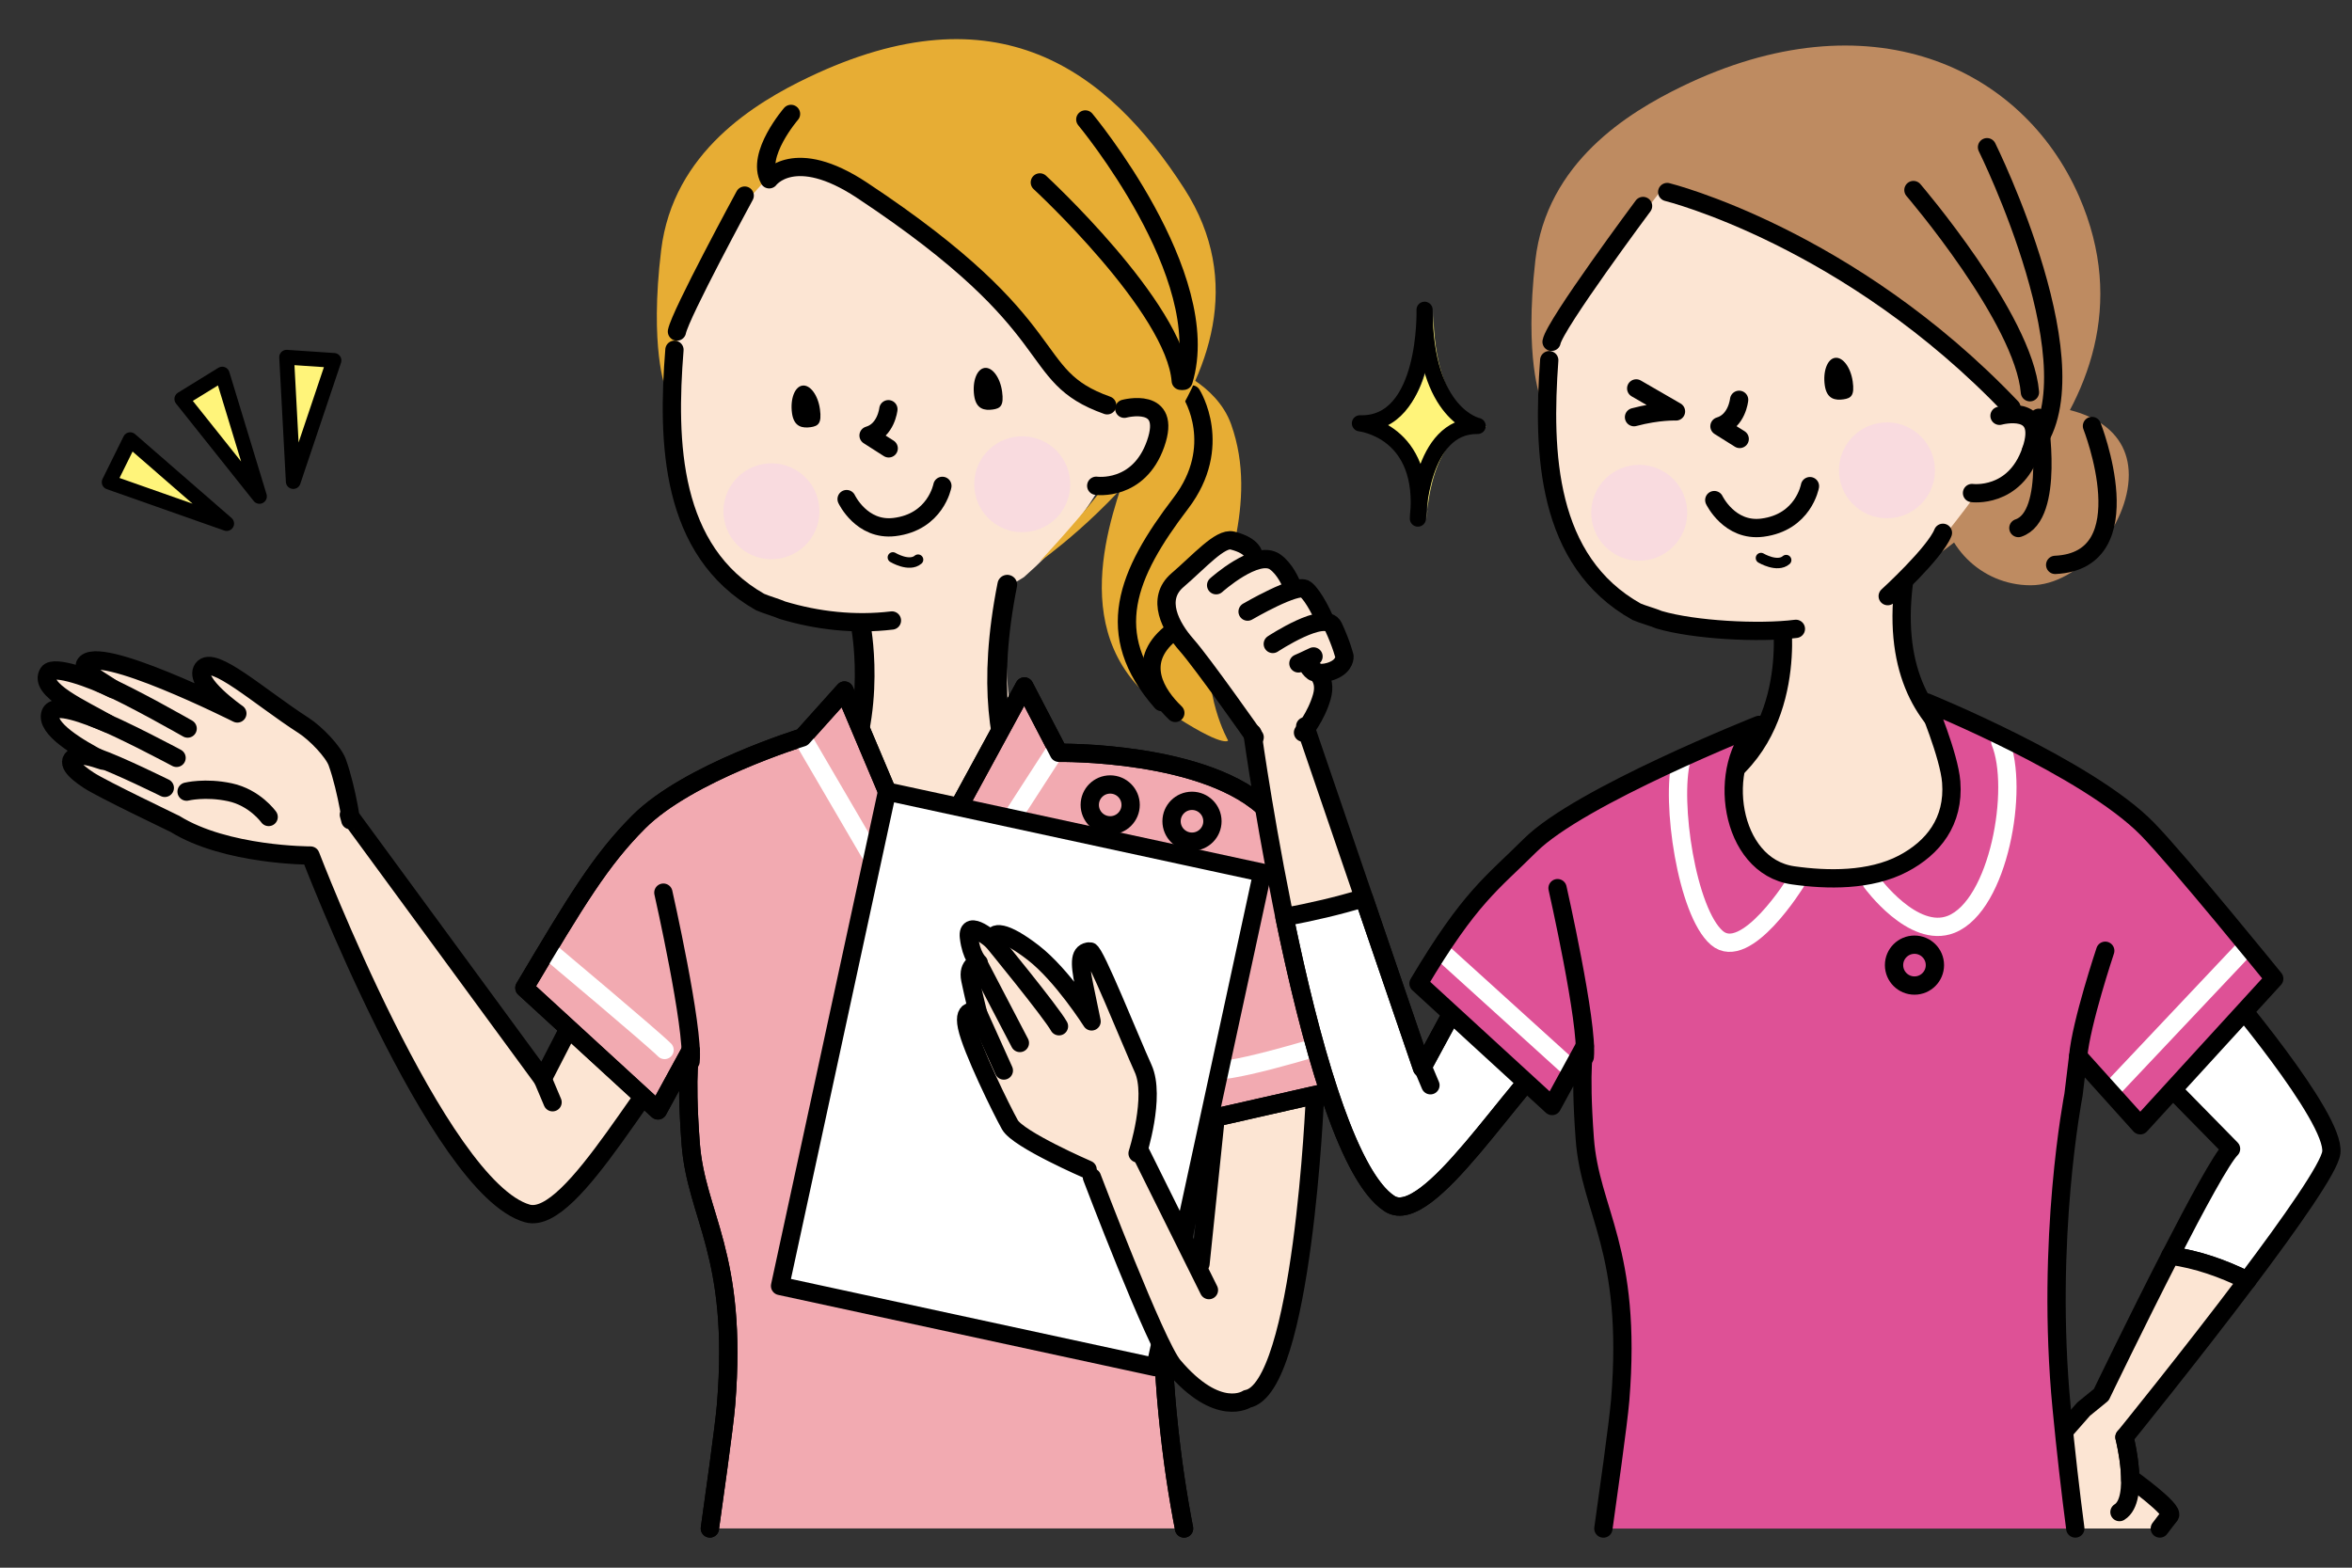 <?xml version="1.0" encoding="UTF-8"?>
<svg xmlns="http://www.w3.org/2000/svg" xmlns:xlink="http://www.w3.org/1999/xlink" version="1.1" viewBox="0 0 450 300">
  <rect x="0" y="0" width="450" height="300" fill="#333333" stroke="none"/>
  <!-- Generator: Adobe Illustrator 29.2.1, SVG Export Plug-In . SVG Version: 2.1.0 Build 116)  -->
  <defs>
    <style>
      .st0, .st1, .st2, .st3, .st4, .st5, .st6 {
        fill: none;
      }

      .st1 {
        stroke-width: 3.77px;
      }

      .st1, .st2, .st3, .st4, .st7, .st5, .st8 {
        stroke: #000;
      }

      .st1, .st2, .st3, .st4, .st7, .st5, .st8, .st6 {
        stroke-linecap: round;
        stroke-linejoin: round;
      }

      .st2, .st7, .st8, .st6 {
        stroke-width: 3.5px;
      }

      .st3 {
        stroke-width: 2.83px;
      }

      .st9 {
        fill: #be8b61;
      }

      .st4 {
        stroke-width: 3.09px;
      }

      .st7, .st10 {
        fill: #fce5d3;
      }

      .st5 {
        stroke-width: 2px;
      }

      .st11 {
        isolation: isolate;
      }

      .st8 {
        fill: #fff;
      }

      .st12 {
        clip-path: url(#clippath-1);
      }

      .st13 {
        fill: #f9dbdf;
        mix-blend-mode: multiply;
      }

      .st14 {
        fill: #f2aab1;
      }

      .st6 {
        stroke: #fff;
      }

      .st15 {
        fill: #e7ad34;
      }

      .st16 {
        fill: #de5196;
      }

      .st17 {
        clip-path: url(#clippath);
      }

      .st18 {
        fill: #fff47a;
      }
    </style>
    <clipPath id="clippath">
      <path class="st0" d="M223.36,270.32c-3.13-32.39,2.26-59.93,2.26-59.93l.9-7.38-1.27,12.51,36.76-8.34s-13.23-45.64-19.29-51.85c-11.47-11.74-40.14-11.27-40.14-11.27l-6.6-12.7-19.56,35.95-14.86-35.17-8.06,8.98s-21.84,6.71-31.28,16.15c-7.3,7.29-11.99,15.11-21.9,31.78l25.55,23.44,6.26-11.46s-1.04,3.65,0,17.71c1.04,14.07,9.13,21.09,6.78,50.01-.35,4.33-2.44,18.97-3.1,23.74h90.73c-1.18-6.09-2.31-13.21-3.17-22.18Z"/>
    </clipPath>
    <clipPath id="clippath-1">
      <path class="st0" d="M396.71,209.53l.9-7.38,11.87,13.19,25.64-28.05s-18.19-22.43-24.25-28.64c-11.47-11.74-42.24-24.23-42.24-24.23,0,0,4.3,10.16,4.69,15.24.58,7.55-3.47,12.59-9.21,15.61-6.34,3.33-14.55,3.16-21.04,2.24-12.23-1.75-14.89-21.06-6.52-28.79,0,0-34.36,13.62-43.8,23.06-7.3,7.29-11.44,9.76-21.35,26.43l25.55,23.44,6.26-11.46s-1.04,3.65,0,17.71c1.04,14.07,9.13,21.09,6.78,50.01-.36,4.4-2.5,19.44-3.13,23.96-.03.22-.06.43-.09.64h90.29c-.92-7-1.8-14.61-2.61-23.04-3.13-32.39,2.26-59.93,2.26-59.93Z"/>
    </clipPath>
  </defs>
  <g class="st11">
    <g id="Illustrator">
      <path class="st10" d="M194.58,106.36l-30.64,10.39s4.41,23.03-5.18,37.04c-9.6,14.02,18.36,31.33,43.82,6.79,0,0-15.45-19.25-8-54.22Z"/>
      <path class="st15" d="M223.54,70.21s-4.73,9.9-7.68,18.93c-2.95,9.03-12.94,33.35,7.43,46.91,5.45,3.63,8.38,5.05,9.93,5.55,1.56.51,1.75.11,1.75.11,0,0-5.05-8.86-3.24-19.66,1.81-10.8,9.21-25.71,3.82-40.84-2.82-7.91-12.02-11-12.02-11Z"/>
      <path class="st2" d="M228,75.47s6.26,9.9-2.09,20.84c-10.33,13.54-15.12,25.01-3.65,38.04"/>
      <path class="st10" d="M195.91,110.44s-20.47,13.89-46.21,6.23c-25.74-7.66-20.66-49.72-20.66-49.72,0,0,.8-34.23,34.24-40.99,33.44-6.75,81.26,41.76,32.63,84.48Z"/>
      <path class="st15" d="M198.91,107.47s50.74-35.54,27.67-71.38c-14.64-22.75-35.86-38.55-71.92-21.28-10.06,4.81-25.87,14.24-28.16,33.03-2.28,18.79.85,26.54.85,26.54,0,0,1.63-4.91,3.13-13.51,2.2-12.62,16.69-27.1,16.69-27.1,0,0,6.26-9.38,41.2,21.89,13.23,11.84,14.6,19.28,28.72,24.36,5.76,2.07-18.18,27.44-18.18,27.44Z"/>
      <path class="st2" d="M142.48,37.43s-12.33,22.71-12.96,26.01"/>
      <path class="st13" d="M204.63,91.09c.87,4.99-2.47,9.75-7.47,10.62-5,.87-9.76-2.47-10.63-7.46-.87-4.99,2.47-9.75,7.47-10.62,5-.87,9.76,2.47,10.63,7.46Z"/>
      <path class="st13" d="M156.65,96.26c.87,4.99-2.47,9.75-7.47,10.62-5,.87-9.76-2.47-10.63-7.46-.87-4.99,2.47-9.75,7.47-10.62,5-.87,9.76,2.47,10.63,7.46Z"/>
      <path class="st10" d="M215.11,78.22l-5.37,14.74s8.13,1.16,11.36-8.03c3.23-9.19-5.99-6.71-5.99-6.71Z"/>
      <path class="st2" d="M215.11,78.22s9.22-2.48,5.99,6.71c-3.23,9.19-11.36,8.03-11.36,8.03"/>
      <path class="st2" d="M170.65,118.74c-7.08.85-14.28.05-20.96-1.97-1.22-.53-3.04-1.03-4.26-1.56-17.25-9.79-17.8-30.63-16.39-48.27"/>
      <path class="st2" d="M169.97,78.31s-.43,4.06-3.79,5.03l3.85,2.46"/>
      <path d="M191.73,74.94c.37,2.71-.32,3.22-1.8,3.43-1.48.2-3.18.02-3.55-2.69-.37-2.71.52-5.07,2-5.27,1.48-.2,2.98,1.83,3.35,4.53Z"/>
      <path d="M156.88,78.32c.37,2.71-.32,3.22-1.8,3.43-1.48.2-3.18.02-3.55-2.69-.37-2.71.52-5.07,2-5.27,1.48-.2,2.98,1.83,3.35,4.53Z"/>
      <path class="st2" d="M161.98,95.51s2.86,6.09,9.13,5.35c7.91-.94,9.19-7.88,9.19-7.88"/>
      <path class="st5" d="M170.83,106.67s3.12,1.88,4.82.43"/>
      <path class="st2" d="M207.65,22.86s24.93,29.99,18.79,50.01"/>
      <path class="st2" d="M198.95,34.91s25.89,23.88,26.96,37.96"/>
      <path class="st2" d="M151.34,21.8s-6.75,7.81-4.17,12.51c0,0,4.76-6.5,17.73,2.08,40.15,26.58,30.77,35.43,46.93,41.17"/>
      <path class="st2" d="M235.3,104.65s-2.09,8.86-11.47,16.67c-6.57,5.47-2.62,11.6,1.04,15.11"/>
      <path class="st10" d="M234.36,199.24l-5.8,51.23,10.05,17.25c10.64-1.93,14.13-67.51,14.13-67.51l-18.38-.97Z"/>
      <line class="st2" x1="232.55" y1="214.22" x2="229.69" y2="241.84"/>
      <path class="st7" d="M113.46,187.74l-9.63,18.73-37.08-50.56c1.03,4.4-.32-4.81-2.23-10.04-.75-2.04-4.08-5.53-6.44-7.05-8.4-5.4-17.34-13.56-19.28-10.84-1.89,2.64,6.61,8.55,6.61,8.55,0,0-27.03-13.6-29.16-9.32-.61,1.23,3.27,3.13,5.4,4.68-4.03-2.04-11.4-4.66-12.39-3.13-2.07,3.19,6.68,6.99,11.34,9.7-4.06-1.69-10.19-4.11-10.95-1.93-.98,2.83,5.25,6.57,10.03,9.03-2.16-.74-4.1-1.21-4.95-.89-2.43.9-.54,2.84,2.3,4.68,2.7,1.75,16.02,8.09,16.4,8.3h0s.01,0,.02,0c9.81,6.11,25.96,6.07,25.96,6.07,0,0,24.4,63.66,41.49,68.49,8.83,2.5,24.18-29,33.85-36.73l-21.28-7.73Z"/>
      <path class="st2" d="M35.9,139.42s-10.79-6.18-16.38-8.56"/>
      <path class="st2" d="M33.78,145.03s-10.82-5.8-15.98-7.74"/>
      <path class="st2" d="M31.53,150.77s-8.88-4.39-12.88-5.76"/>
      <path class="st2" d="M35.7,151.49s3.56-.89,8.29.12c4.78,1.02,7.41,4.73,7.41,4.73"/>
      <line class="st2" x1="103.83" y1="206.46" x2="105.72" y2="210.93"/>
      <path class="st1" d="M164.79,120.35s3.56,19.42-6.04,33.44c-9.6,14.02,18.36,31.33,43.82,6.79,0,0-17.53-10.05-9.85-48.69"/>
      <path class="st14" d="M223.36,270.32c-3.13-32.39,2.26-59.93,2.26-59.93l.9-7.38-1.27,12.51,36.76-8.34s-13.23-45.64-19.29-51.85c-11.47-11.74-40.14-11.27-40.14-11.27l-6.6-12.7-19.56,35.95-14.86-35.17-8.06,8.98s-21.84,6.71-31.28,16.15c-7.3,7.29-11.99,15.11-21.9,31.78l25.55,23.44,6.26-11.46s-1.04,3.65,0,17.71c1.04,14.07,9.13,21.09,6.78,50.01-.35,4.33-2.44,18.97-3.1,23.74h90.73c-1.18-6.09-2.31-13.21-3.17-22.18Z"/>
      <path class="st2" d="M226.54,292.5c-1.18-6.09-2.31-13.21-3.17-22.18-3.13-32.39,2.26-59.93,2.26-59.93l.9-7.38-1.27,12.51,36.76-8.34s-13.23-45.64-19.29-51.85c-11.47-11.74-40.14-11.27-40.14-11.27l-6.6-12.7-19.56,35.95-14.86-35.17-8.06,8.98s-21.84,6.71-31.28,16.15c-7.3,7.29-11.99,15.11-21.9,31.78l25.55,23.44,6.26-11.46s-1.04,3.65,0,17.71c1.04,14.07,9.13,21.09,6.78,50.01-.35,4.33-2.44,18.97-3.1,23.74"/>
      <path class="st2" d="M126.92,170.82s5.85,25.87,5.21,32.3"/>
      <path class="st2" d="M231.71,182.81s-4.63,13.85-5.18,20.21"/>
      <circle class="st2" cx="212.41" cy="154.03" r="3.91"/>
      <circle class="st2" cx="228.06" cy="157.16" r="3.91"/>
      <g class="st17">
        <line class="st6" x1="153.51" y1="141.13" x2="170.18" y2="169.67"/>
        <line class="st6" x1="202.25" y1="143.09" x2="186.6" y2="167.32"/>
        <path class="st6" d="M257.78,198.59s-19.56,6.25-25.03,6.25"/>
        <path class="st6" d="M105.25,182.17s19.56,16.41,21.9,18.76"/>
      </g>
      <path class="st2" d="M226.54,292.5c-1.18-6.09-2.31-13.21-3.17-22.18-3.13-32.39,2.26-59.93,2.26-59.93l.9-7.38-1.27,12.51,36.76-8.34s-13.23-45.64-19.29-51.85c-11.47-11.74-40.14-11.27-40.14-11.27l-6.6-12.7-19.56,35.95-14.86-35.17-8.06,8.98s-21.84,6.71-31.28,16.15c-7.3,7.29-11.99,15.11-21.9,31.78l25.55,23.44,6.26-11.46s-1.04,3.65,0,17.71c1.04,14.07,9.13,21.09,6.78,50.01-.35,4.33-2.44,18.97-3.1,23.74"/>
      <rect class="st8" x="158.64" y="158.15" width="73.46" height="96.81" transform="translate(48.12 -36.66) rotate(12.21)"/>
      <path class="st10" d="M218.7,204.47c-2.45-5.37-8.32-21.93-10.2-22.42-1.88-.49-2.06,1.79-1.07,6.6,1,4.81,1.41,6.81,1.41,6.81,0,0-5.61-8.85-11.15-13.14-5.55-4.29-7.85-4.18-7.8-2.32,0,0-4.94-4.32-4.52-.66.43,3.66,2.44,5.48,2.44,5.48,0,0-2.94-.77-2.32,2.24.62,3,1.63,6.85,1.63,6.85,0,0-3-1.63-2.13,2.57.87,4.2,6.63,15.93,8.22,18.76,1.58,2.83,12.47,8.27,12.47,8.27l11.95-2.8s3.5-10.87,1.06-16.24Z"/>
      <line class="st2" x1="187.13" y1="193.91" x2="192.06" y2="204.86"/>
      <line class="st2" x1="187.51" y1="184.98" x2="195.13" y2="199.59"/>
      <path class="st2" d="M189.9,180.01s11.13,13.56,12.71,16.38"/>
      <path class="st10" d="M237.31,255.36l-22.15-40.6-7.11,7.1s11.42,34.75,18.24,41.33c6.82,6.58,19.9,10.8,11.02-7.84Z"/>
      <path class="st2" d="M217.65,220.71s3.5-10.87,1.06-16.24c-2.45-5.37-9.27-22.49-10.2-22.42-1.92.15-2.06,1.79-1.07,6.6,1,4.81,1.41,6.81,1.41,6.81,0,0-5.61-8.85-11.15-13.14-5.55-4.29-7.85-4.18-7.8-2.32,0,0-4.94-4.32-4.52-.66.43,3.66,1.89,4.92,1.89,4.92,0,0-2.25.24-1.62,3.24.62,3,1.48,6.41,1.48,6.41,0,0-3-1.63-2.13,2.57.87,4.2,6.63,15.93,8.22,18.76,1.58,2.83,14.87,8.58,14.87,8.58"/>
      <line class="st2" x1="231.3" y1="246.88" x2="218.18" y2="220.46"/>
      <path class="st2" d="M251.59,209.79s-2.34,55.99-12.98,57.92c0,0-5.53,3.82-14.13-6.34-3.36-3.97-15.56-36.07-15.56-36.07"/>
      <polygon class="st18" points="50.71 95.19 35.87 76.56 43.59 71.8 50.71 95.19"/>
      <polygon class="st18" points="44.45 100.39 21.97 92.48 25.98 84.35 44.45 100.39"/>
      <polygon class="st18" points="57.19 92.35 55.92 68.57 64.97 69.17 57.19 92.35"/>
      <polygon class="st3" points="49.64 94.99 34.79 76.35 42.52 71.59 49.64 94.99"/>
      <polygon class="st3" points="43.37 100.19 20.89 92.27 24.91 84.14 43.37 100.19"/>
      <polygon class="st3" points="56.11 92.15 54.84 68.36 63.9 68.97 56.11 92.15"/>
      <path class="st9" d="M407.29,90.9c0,9.5-9.27,21.1-18.77,21.1s-17.21-7.7-17.21-17.2,7.7-17.2,17.21-17.2,18.77,3.79,18.77,13.29Z"/>
      <path class="st10" d="M249.86,139.43c.81-1.13,2.27-3.41,3.04-6.11.39-1.39.27-2.44-.04-3.23l.54-1.34c.53-.06,1.12-.21,1.77-.49,2.2-.98,2.07-2.62,2.07-2.62,0,0-.56-2.33-2.12-5.68-.22-.47-.61-.74-1.11-.86-.4-.99-.94-1.96-1.68-2.76-.68-1.26-1.65-2.85-2.55-3.55-.29-.22-.83-.23-1.52-.09-.55-.57-1.07-1.14-1.55-1.69-.45-.89-1.4-2.51-2.76-3.46-.96-.67-2.24-.65-3.58-.26-.01,0-.02,0-.03,0l-.47-.91s.02-1.89-4.08-2.91c-2.33-.58-6.3,3.99-10.5,7.58-4.19,3.59-1.34,8.93,1.75,12.43,2.58,2.92,10.29,14.54,12.8,18.34.64,4.41,2.74,18.22,5.92,33.7,5.14-.98,10.23-2.12,15.19-3.66l-11.08-32.41Z"/>
      <path class="st8" d="M278.52,192.48l-6.45,11.91-11.13-32.55c-4.96,1.54-10.04,2.68-15.19,3.66,4.71,22.91,11.8,49.5,20.13,54.85,7.4,4.76,23.77-23.04,33.05-30.45l-20.41-7.42Z"/>
      <path class="st7" d="M365.08,106.66l-24.25,11.33s3.55,22.67-13.66,32.83c-14.39,8.5,27.9,49.5,60.75-3.13,0,0-30.53-3.32-22.85-41.04Z"/>
      <path class="st10" d="M363.6,111.93s-20.37,14.04-46.16,6.56c-25.8-7.47-21.02-49.57-21.02-49.57,0,0,.55-34.24,33.94-41.24,33.39-7,81.56,41.16,33.24,84.24Z"/>
      <path class="st9" d="M366.58,108.94s49.55-29.41,31.19-71.39c-10.84-24.78-40.18-38.46-76.11-20.94-10.02,4.89-25.77,14.42-27.91,33.23-2.15,18.81,1.04,26.54,1.04,26.54,0,0,.24-8.19,4.99-15.51s18.36-24.86,18.36-24.86c0,0,31.6,12.4,43.53,21.36,14.2,10.65,21.79,17.98,22.89,24,1.1,6.02-17.98,27.58-17.98,27.58Z"/>
      <path class="st2" d="M314.36,39.42s-16.89,22.69-17.5,25.99"/>
      <path class="st13" d="M370.06,88.36c.91,4.99-2.4,9.77-7.39,10.67-4.99.91-9.77-2.4-10.68-7.38-.91-4.99,2.4-9.77,7.39-10.67,4.99-.91,9.77,2.4,10.68,7.38Z"/>
      <path class="st13" d="M322.66,96.48c.91,4.99-2.4,9.77-7.39,10.67-4.99.91-9.77-2.4-10.68-7.38-.91-4.99,2.4-9.77,7.39-10.67,4.99-.91,9.77,2.4,10.68,7.38Z"/>
      <path class="st10" d="M382.56,79.57l-5.26,14.78s8.14,1.1,11.3-8.11c3.16-9.21-6.04-6.67-6.04-6.67Z"/>
      <path class="st2" d="M382.56,79.57s9.2-2.55,6.04,6.67c-3.16,9.21-11.3,8.11-11.3,8.11"/>
      <path class="st2" d="M240.05,141.09s-9.92-14.14-13.01-17.64-5.94-8.84-1.75-12.43c4.19-3.59,8.16-8.16,10.5-7.58,4.1,1.02,4.08,2.91,4.08,2.91"/>
      <path class="st2" d="M232.68,111.99s7.74-6.94,11.27-4.47c1.94,1.36,3.05,4.1,3.05,4.1"/>
      <path class="st2" d="M238.7,117.04s9.47-5.53,11.08-4.27,3.44,5.34,3.44,5.34"/>
      <path class="st2" d="M249.98,126.56s.1,1.11,1.31,2.01c0,0,1.67.66,3.87-.32,2.2-.98,2.08-2.62,2.08-2.62,0,0-.56-2.33-2.12-5.68-1.56-3.35-11.6,3.28-11.6,3.28"/>
      <path class="st2" d="M248.42,126.95s1.48-.64,2.89-1.33"/>
      <path class="st2" d="M251.15,128.11s2.85,1.35,1.76,5.21c-1.09,3.86-3.61,6.87-3.61,6.87"/>
      <path class="st2" d="M239.63,140.32s11.09,80.29,26.26,90.03c7.4,4.76,23.77-23.04,33.05-30.45l-20.41-7.42-6.45,11.91-22.36-65.41"/>
      <line class="st2" x1="271.87" y1="203.39" x2="273.68" y2="207.68"/>
      <path class="st8" d="M446.04,220.55c.84-6.71-20.83-32.06-20.83-32.06l-15.12,14.27,16.77,17.09c-1.81,1.81-6.67,10.8-11.62,20.45,5.18.71,10.06,2.45,14.7,4.75,8.32-11.05,15.74-21.59,16.1-24.49Z"/>
      <path class="st10" d="M407.66,282.93l-.09.28c-.02-3.94-1.11-8.18-1.11-8.18,0,0,12.52-15.43,23.48-29.99-4.64-2.3-9.52-4.03-14.7-4.75-6.54,12.74-13.22,26.62-13.22,26.62l-3.38,2.76-3.56,4.05.25,18.78h17.9c.78-1.05,1.54-2.04,1.91-2.47.94-1.09-7.47-7.11-7.47-7.11Z"/>
      <path class="st2" d="M413.23,292.5c.78-1.05,1.54-2.04,1.91-2.47.94-1.09-7.47-7.11-7.47-7.11l-.09.28c-.02-3.94-1.11-8.18-1.11-8.18,0,0,12.52-15.43,23.48-29.99-4.64-2.3-9.52-4.03-14.7-4.75-6.54,12.74-13.22,26.62-13.22,26.62l-3.38,2.76-3.56,4.05"/>
      <path class="st2" d="M406.46,275.02s3.05,11.89-.95,14.34"/>
      <path class="st2" d="M343.6,120.34c-7.07.9-19.48.23-26.17-1.74-1.23-.52-3.05-1-4.28-1.52-17.32-9.66-18.03-30.5-16.74-48.15"/>
      <path class="st2" d="M384.85,78c-31.1-32.67-65.87-41.25-65.87-41.25"/>
      <path class="st16" d="M396.71,209.53l.9-7.38,11.87,13.19,25.64-28.05s-18.19-22.43-24.25-28.64c-11.47-11.74-42.24-24.23-42.24-24.23,0,0,4.3,10.16,4.69,15.24.58,7.55-3.47,12.59-9.21,15.61-6.34,3.33-14.55,3.16-21.04,2.24-12.23-1.75-14.89-21.06-6.52-28.79,0,0-34.36,13.62-43.8,23.06-7.3,7.29-11.44,9.76-21.35,26.43l25.55,23.44,6.26-11.46s-1.04,3.65,0,17.71c1.04,14.07,9.13,21.09,6.78,50.01-.36,4.4-2.5,19.44-3.13,23.96-.03.22-.06.43-.09.64h90.29c-.92-7-1.8-14.61-2.61-23.04-3.13-32.39,2.26-59.93,2.26-59.93Z"/>
      <path class="st2" d="M298,169.96s5.85,25.87,5.21,32.3"/>
      <path class="st2" d="M402.79,181.94s-4.63,13.85-5.18,20.21"/>
      <path class="st2" d="M332.74,76.51s-.4,4.06-3.76,5.06l3.87,2.43"/>
      <path d="M354.47,72.98c.39,2.7-.3,3.23-1.77,3.44-1.48.21-3.18.04-3.57-2.66-.39-2.7.49-5.07,1.96-5.28,1.48-.21,2.99,1.8,3.38,4.51Z"/>
      <path class="st2" d="M327.99,95.7s2.9,6.07,9.17,5.28c7.91-1,9.13-7.95,9.13-7.95"/>
      <path class="st5" d="M336.92,106.79s3.13,1.86,4.82.39"/>
      <path class="st2" d="M313.05,74.33l7.61,4.4s-3.34-.15-8.03,1.1"/>
      <path class="st2" d="M380.17,28.17s21.55,43.45,8.43,58.07"/>
      <path class="st2" d="M366.09,36.37s21.12,24.62,22.29,38.69"/>
      <circle class="st2" cx="366.29" cy="184.69" r="3.91"/>
      <path class="st2" d="M390.08,79.95s3.13,18.76-3.91,21.1"/>
      <path class="st2" d="M400.25,81.52s10.17,25.79-7.04,26.58"/>
      <path class="st2" d="M361.17,114.08s9-8.21,10.56-12.12"/>
      <g class="st12">
        <line class="st6" x1="430.08" y1="180.87" x2="404.01" y2="208.49"/>
        <line class="st6" x1="276.33" y1="182.61" x2="299.71" y2="203.8"/>
        <path class="st6" d="M358.07,168.8s7.95,10.99,15.25,8.08c9.13-3.65,13.04-26.05,9.39-34.91"/>
        <path class="st6" d="M343.6,168.8s-9.54,15.5-15.12,10.68c-5.74-4.95-8.87-26.05-6.78-34.13"/>
      </g>
      <path class="st2" d="M397.06,292.5c-.92-7-1.8-14.61-2.61-23.04-3.13-32.39,2.26-59.93,2.26-59.93l.9-7.38,11.87,13.19,25.64-28.05s-18.19-22.43-24.25-28.64c-11.47-11.74-42.24-24.23-42.24-24.23,0,0,4.3,10.16,4.69,15.24.58,7.55-3.47,12.59-9.21,15.61-6.34,3.33-14.55,3.16-21.04,2.24-12.23-1.75-14.89-21.06-6.52-28.79,0,0-34.36,13.62-43.8,23.06-7.3,7.29-11.44,9.76-21.35,26.43l25.55,23.44,6.26-11.46s-1.04,3.65,0,17.71c1.04,14.07,9.13,21.09,6.78,50.01-.36,4.4-2.5,19.44-3.13,23.96-.03.22-.06.43-.09.64"/>
      <path class="st18" d="M274.24,59.46s.63,22.12-12.37,21.73c0,0,12.89,1.38,11.09,18.23,0,0,.42-17.91,11.44-17.73,0,0-10.12-2.05-10.16-22.23Z"/>
      <path class="st4" d="M272.56,59.28s.64,22.12-12.37,21.73c0,0,12.89,1.38,11.09,18.23,0,0,.42-17.91,11.44-17.73,0,0-10.12-2.05-10.16-22.23Z"/>
    </g>
  </g>
</svg>